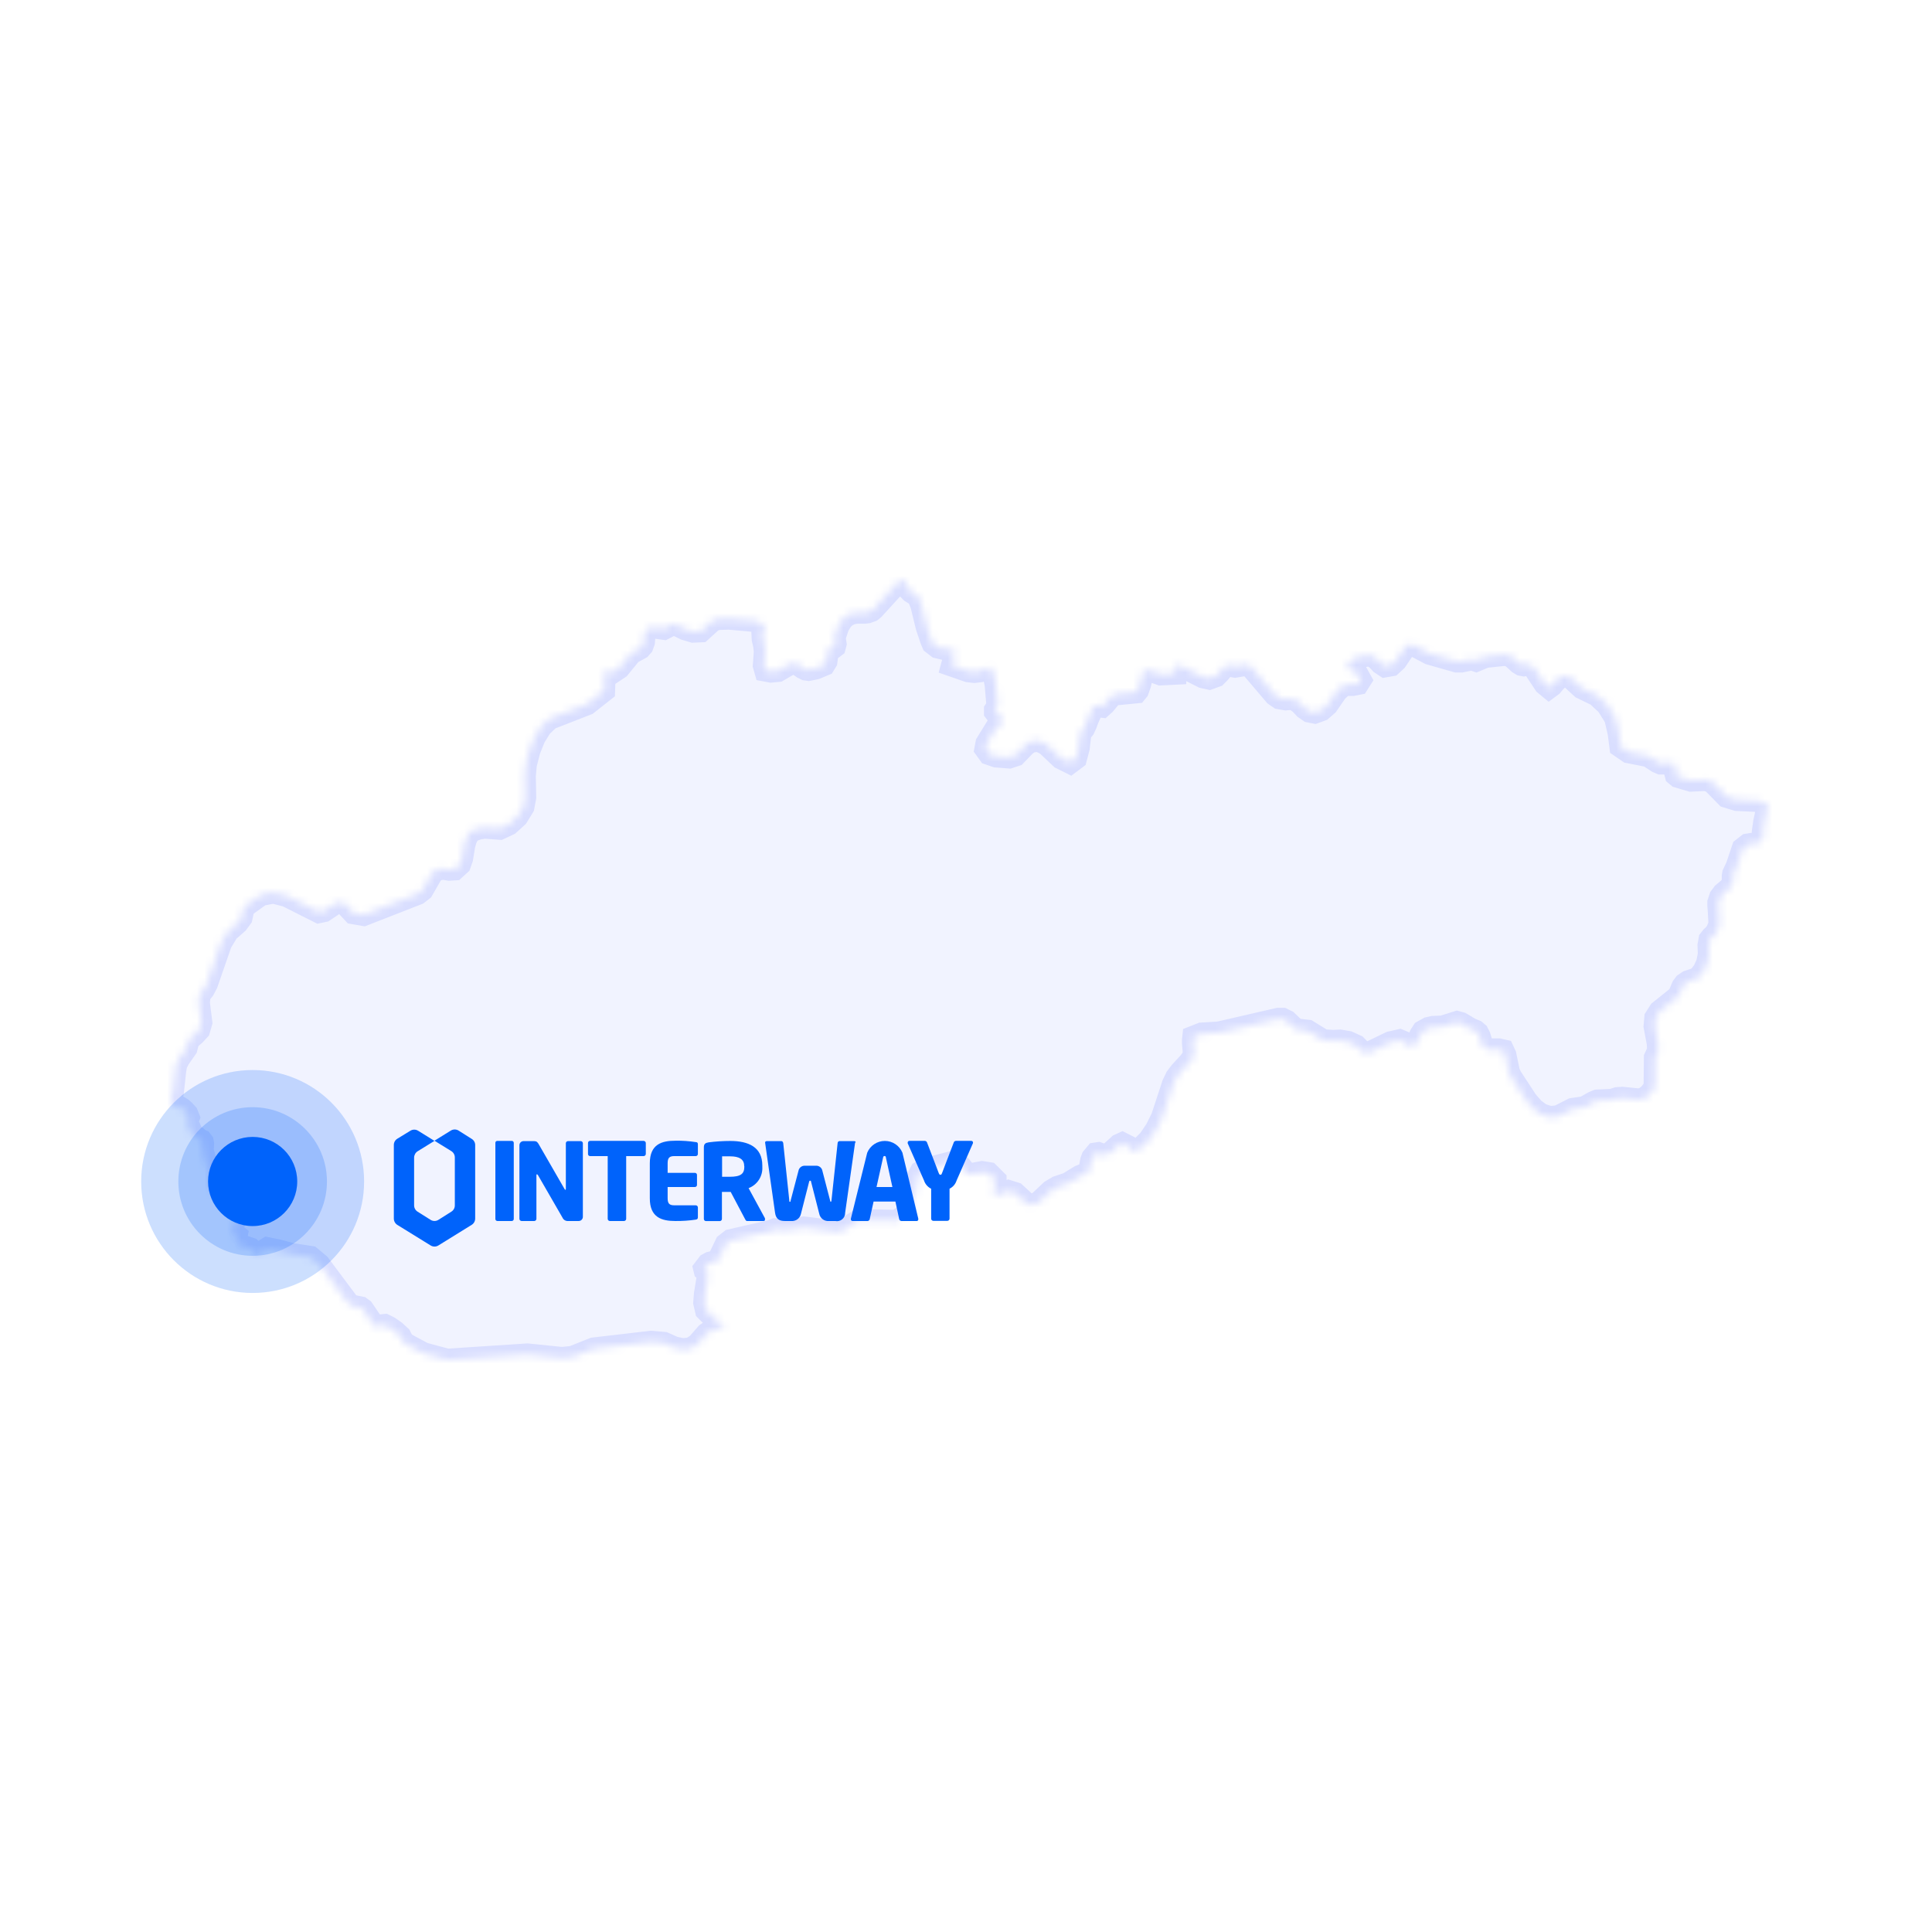 <svg width="260" height="260" viewBox="0 0 260 260" fill="none" xmlns="http://www.w3.org/2000/svg">
<rect width="260" height="260" fill="white"/>
<mask id="path-2-inside-1_1419_10411" fill="white">
<path d="M233.732 107.637L232.356 107.213L230.465 105.278L229.65 104.944L227.565 105.04L225.816 104.52L225.531 104.282L225.434 103.91L225.531 103.53V103.151L225.105 102.682L224.769 102.638L223.872 102.727H223.491L223.065 102.541L221.831 101.738L219.178 101.217L218.086 100.465L217.847 98.621L217.376 96.597L216.285 94.849L214.909 93.57L212.869 92.58L211.493 91.308L210.783 90.936L210.021 91.07L209.355 91.635L208.839 92.253L208.458 92.536L207.89 92.067L206.612 90.133L205.991 89.463L205.61 89.374L205.042 89.515L204.758 89.463L204.384 89.233L203.667 88.571L203.293 88.288L202.575 88.102L199.877 88.385L198.643 88.905L198.075 88.712L196.655 89.002H196.035L192.387 87.961L190.249 86.83L189.726 86.681L189.06 87.157L187.879 88.905L187.214 89.515L186.407 89.657L185.838 89.277L185.315 88.712L184.657 88.243L184.082 88.191L182.564 88.474L181.996 88.757L181.241 89.612L181.712 90.133L182.617 90.646L183.088 91.494L182.759 92.015L182.049 92.156H181.241L180.673 92.298L179.866 93.056L178.632 94.849L177.825 95.556L176.928 95.883L176.21 95.742L175.598 95.318L174.977 94.656L174.267 94.142L173.699 94.046L173.034 94.098L172.181 93.949L171.568 93.525L168.197 89.56L167.629 89.463L166.209 89.701L165.401 89.56H165.073L164.691 89.798L164.071 90.549L163.645 90.981L162.74 91.308L161.896 91.122L158.711 89.515L158.143 89.657V90.646L156.2 90.743L154.637 90.177H154.211L153.83 90.46L153.688 90.787L153.598 91.308L153.404 92.112L153.12 92.915L152.925 93.153L150.04 93.436L149.472 93.763L148.657 94.752L148.283 95.087L147.431 94.99L147.334 94.894L147.095 95.176L146.385 96.783L146.145 97.445L145.861 98.055L145.39 98.621L145.151 100.651L144.778 102.065L144.015 102.638L142.782 102.02L140.838 100.183L139.792 99.662L138.611 99.803L137.945 100.324L136.667 101.641L135.807 101.923L134.058 101.782L133.109 101.455L132.63 100.793L132.772 100.041L134.2 97.728L134.387 97.587L134.626 97.534L134.858 97.393L134.955 97.066L134.91 96.828L134.626 96.501L134.581 96.359L134.058 95.98L133.916 95.794V95.556L134.2 95.132L134.245 94.894L134.006 92.112L133.819 91.167L133.49 90.081L133.154 89.798L131.875 90.319L131.113 90.408L130.313 90.319L128.13 89.56L128.317 88.861L128.272 87.961L128.317 87.678L128.512 87.299H126.987L126.187 87.105L125.522 86.592L125.335 86.168L124.714 84.323L124.004 81.4L123.526 80.217L122.629 79.659L122.345 79.369L121.724 78.238L121.208 78L120.969 78.097L120.827 78.379L117.553 81.965L117.269 82.195L116.746 82.389L116.372 82.434H115.228L114.518 82.582L113.905 82.865L113.337 83.386L112.814 84.226L112.193 86.116L112.246 86.168L112.388 86.354L112.433 86.644L112.335 87.016L112.149 87.157H111.58L111.296 88.288L111.199 89.002L110.915 89.463L109.779 89.939L108.83 90.133L108.448 90.081L108.075 89.895L107.312 89.374L106.983 89.233L106.176 89.419L104.703 90.274L103.754 90.363L102.999 90.222L102.812 89.56L102.947 87.678L102.857 86.83L102.663 86.027L102.618 85.171L102.947 84.226L101.855 83.572L98.11 83.237L96.593 83.282L95.883 83.52L94.32 84.941L93.274 84.985L92.182 84.658L90.949 84.04L90.665 83.996L90.433 84.04L89.342 84.606L87.675 84.375L86.92 84.844L86.733 85.312L86.636 86.398L86.449 86.919L86.157 87.246L84.931 87.916L83.317 89.895L82.465 90.46L81.373 90.222L81.276 92.96L79.004 94.752L73.928 96.731L72.837 97.773L71.932 99.238L71.23 100.986L70.751 102.868L70.609 104.386L70.662 107.309L70.422 108.581L69.615 109.898L68.471 110.939L67.245 111.512L65.205 111.363L64.3 111.512L63.209 111.929L62.685 112.926L62.454 113.774L62.17 115.514L61.886 116.325L61.168 116.98L60.458 117.024L59.651 116.883L58.754 117.024L58.133 117.545L56.855 119.769L56.197 120.283L48.939 123.117L47.563 122.879L46.427 121.651L45.904 121.369L44.999 121.651L43.579 122.596L42.914 122.738L38.601 120.565L36.799 120.097L35.095 120.424L33.054 121.889L32.718 122.403L32.486 123.489L31.963 124.203L30.677 125.334L29.735 126.888L27.836 132.363L27.41 133.167L26.842 133.874L26.745 134.96L27.074 137.6L26.79 138.59L26.177 139.252L25.556 139.773L25.272 140.293L25.086 141.045L24.091 142.465L23.71 143.217L23.568 144.02L23.239 147.04L23.142 147.368L23.045 147.561L23 147.799V148.409L23.142 148.744L23.426 148.93L24.181 149.019L24.42 149.16L24.802 149.495L25.183 149.919L25.37 150.388L25.272 150.626L25.13 150.961L25.086 151.236L25.272 151.333L25.37 151.474L25.512 151.757L25.654 152.091L25.706 152.374L25.841 152.701L26.132 152.895L26.461 153.036L26.887 153.416L27.126 153.505L27.268 153.691L27.313 153.929L27.268 154.591V154.874L27.836 156.904L28.023 157.938V159.173L28.307 160.066L29.257 161.107L29.78 161.435L30.393 161.524L30.774 161.814L31.537 163.183L32.008 163.704L31.626 164.165L31.439 164.738L31.2 165.779L31.342 165.868L31.821 166.248L31.626 167.14L32.486 167.616L33.712 168.04L34.616 168.844L35.992 167.996L37.367 168.271L39.311 168.792L41.778 169.171L42.959 170.16L46.808 175.308L47.182 175.635L47.563 175.777L48.513 175.963L48.842 176.201L50.12 178.09L50.598 178.566H50.98L51.353 178.373L51.779 178.328L52.347 178.611L53.155 179.176L53.872 179.838L54.156 180.404L54.538 180.828L56.997 182.145L60.174 183L70.983 182.293L75.632 182.769L77.06 182.621L79.901 181.49L87.63 180.59L89.342 180.739L90.71 181.349L91.853 181.587L92.945 181.49L93.842 180.925L95.075 179.504L95.741 179.035L96.593 178.797L97.594 178.47L96.122 177.428L95.031 176.342L94.791 175.308L94.888 174.125L95.262 171.812L95.128 171.157L94.836 170.919L94.791 170.733L95.262 170.116L95.599 169.93L96.309 169.781L96.69 169.506L97.684 167.43L98.349 166.91L103.754 165.675L104.33 165.444L105.892 165.541L108.164 165.206L112.859 165.779L113.285 165.675L115.565 164.217L120.685 164.313L122.726 162.9L122.771 162.61V162.045L122.726 161.717V161.576L123.152 160.676L123.481 158.504L123.907 157.708L124.572 157.328L128.033 156.428H128.414L128.796 156.525L129.222 156.904L130.029 157.894L130.403 158.087L132.159 157.752L133.056 157.894L133.961 158.794V159.307L133.722 159.783L133.632 160.252L133.961 160.773L134.342 160.817L135.718 160.304L136.615 160.587L138.042 161.903L138.842 162.186L139.747 161.859L141.451 160.252L142.311 159.739L143.731 159.262L145.346 158.273L146.056 157.99L146.385 157.752L146.669 157.232L146.863 156.198L147.005 155.818L147.476 155.253L147.812 155.201L148.186 155.342L148.851 155.394L149.472 155.112L150.608 154.078L151.034 153.884L151.789 154.264L152.215 154.732L152.694 154.926L153.546 154.494L154.637 153.416L155.587 151.995L156.386 150.388L157.859 145.91L158.293 145.01L158.861 144.258L160.087 142.934L160.61 142.183L160.655 141.989V141.431L160.565 140.435V139.959L160.61 139.542L161.701 139.111L164.026 138.969L171.995 137.132H172.607L173.176 137.414L174.267 138.456L174.79 138.59L175.979 138.731L178.064 140.011L179.387 140.1L180.337 140.055L181.428 140.241L182.475 140.717L183.23 141.476L184.179 141.707L187.117 140.293L188.35 140.011L189.015 140.293L189.494 140.673L189.92 140.859L190.488 140.531L190.914 139.914L191.146 139.304L191.482 138.783L192.237 138.359L192.858 138.218L194.136 138.166L196.079 137.556L196.603 137.697L197.881 138.456L198.546 138.731L198.875 139.014L199.114 139.49L199.451 140.576L199.69 140.948L200.258 141.238H201.678L202.291 141.379L202.575 141.989L203.054 144.303L203.338 144.913L205.468 148.171L206.373 149.213L207.367 149.964L208.555 150.343L209.692 150.247L211.635 149.257L213.25 149.019L214.386 148.365L214.954 148.126L216.95 148.03L217.653 147.799L218.325 147.755L220.598 147.985L221.308 147.799L221.973 147.271L222.683 146.378L222.728 142.324L223.162 141.379L223.11 140.383L222.683 138.114L222.781 136.983L223.349 136.09L225.816 134.112L226.047 133.688L226.428 132.787L226.713 132.408L227.191 132.081L228.185 131.746L228.656 131.471L229.277 130.667L229.747 129.626L229.987 128.443L229.942 127.223L230.076 126.464L230.368 126.092L230.697 125.802L231.033 125.334L231.31 124.672L231.414 124.292L231.31 122.358L231.265 121.889V121.458L231.504 120.751L231.885 120.238L232.782 119.479L233.119 118.966L233.208 118.631V117.88L233.261 117.597L233.732 116.6L234.539 114.198L235.204 113.677L236.677 113.439L237.245 112.926V111.973L237.432 110.657L237.716 109.333L238 108.388L236.677 107.778L233.732 107.637Z"/>
</mask>
<path d="M233.732 107.637L232.356 107.213L230.465 105.278L229.65 104.944L227.565 105.04L225.816 104.52L225.531 104.282L225.434 103.91L225.531 103.53V103.151L225.105 102.682L224.769 102.638L223.872 102.727H223.491L223.065 102.541L221.831 101.738L219.178 101.217L218.086 100.465L217.847 98.621L217.376 96.597L216.285 94.849L214.909 93.57L212.869 92.58L211.493 91.308L210.783 90.936L210.021 91.07L209.355 91.635L208.839 92.253L208.458 92.536L207.89 92.067L206.612 90.133L205.991 89.463L205.61 89.374L205.042 89.515L204.758 89.463L204.384 89.233L203.667 88.571L203.293 88.288L202.575 88.102L199.877 88.385L198.643 88.905L198.075 88.712L196.655 89.002H196.035L192.387 87.961L190.249 86.83L189.726 86.681L189.06 87.157L187.879 88.905L187.214 89.515L186.407 89.657L185.838 89.277L185.315 88.712L184.657 88.243L184.082 88.191L182.564 88.474L181.996 88.757L181.241 89.612L181.712 90.133L182.617 90.646L183.088 91.494L182.759 92.015L182.049 92.156H181.241L180.673 92.298L179.866 93.056L178.632 94.849L177.825 95.556L176.928 95.883L176.21 95.742L175.598 95.318L174.977 94.656L174.267 94.142L173.699 94.046L173.034 94.098L172.181 93.949L171.568 93.525L168.197 89.56L167.629 89.463L166.209 89.701L165.401 89.56H165.073L164.691 89.798L164.071 90.549L163.645 90.981L162.74 91.308L161.896 91.122L158.711 89.515L158.143 89.657V90.646L156.2 90.743L154.637 90.177H154.211L153.83 90.46L153.688 90.787L153.598 91.308L153.404 92.112L153.12 92.915L152.925 93.153L150.04 93.436L149.472 93.763L148.657 94.752L148.283 95.087L147.431 94.99L147.334 94.894L147.095 95.176L146.385 96.783L146.145 97.445L145.861 98.055L145.39 98.621L145.151 100.651L144.778 102.065L144.015 102.638L142.782 102.02L140.838 100.183L139.792 99.662L138.611 99.803L137.945 100.324L136.667 101.641L135.807 101.923L134.058 101.782L133.109 101.455L132.63 100.793L132.772 100.041L134.2 97.728L134.387 97.587L134.626 97.534L134.858 97.393L134.955 97.066L134.91 96.828L134.626 96.501L134.581 96.359L134.058 95.98L133.916 95.794V95.556L134.2 95.132L134.245 94.894L134.006 92.112L133.819 91.167L133.49 90.081L133.154 89.798L131.875 90.319L131.113 90.408L130.313 90.319L128.13 89.56L128.317 88.861L128.272 87.961L128.317 87.678L128.512 87.299H126.987L126.187 87.105L125.522 86.592L125.335 86.168L124.714 84.323L124.004 81.4L123.526 80.217L122.629 79.659L122.345 79.369L121.724 78.238L121.208 78L120.969 78.097L120.827 78.379L117.553 81.965L117.269 82.195L116.746 82.389L116.372 82.434H115.228L114.518 82.582L113.905 82.865L113.337 83.386L112.814 84.226L112.193 86.116L112.246 86.168L112.388 86.354L112.433 86.644L112.335 87.016L112.149 87.157H111.58L111.296 88.288L111.199 89.002L110.915 89.463L109.779 89.939L108.83 90.133L108.448 90.081L108.075 89.895L107.312 89.374L106.983 89.233L106.176 89.419L104.703 90.274L103.754 90.363L102.999 90.222L102.812 89.56L102.947 87.678L102.857 86.83L102.663 86.027L102.618 85.171L102.947 84.226L101.855 83.572L98.11 83.237L96.593 83.282L95.883 83.52L94.32 84.941L93.274 84.985L92.182 84.658L90.949 84.04L90.665 83.996L90.433 84.04L89.342 84.606L87.675 84.375L86.92 84.844L86.733 85.312L86.636 86.398L86.449 86.919L86.157 87.246L84.931 87.916L83.317 89.895L82.465 90.46L81.373 90.222L81.276 92.96L79.004 94.752L73.928 96.731L72.837 97.773L71.932 99.238L71.23 100.986L70.751 102.868L70.609 104.386L70.662 107.309L70.422 108.581L69.615 109.898L68.471 110.939L67.245 111.512L65.205 111.363L64.3 111.512L63.209 111.929L62.685 112.926L62.454 113.774L62.17 115.514L61.886 116.325L61.168 116.98L60.458 117.024L59.651 116.883L58.754 117.024L58.133 117.545L56.855 119.769L56.197 120.283L48.939 123.117L47.563 122.879L46.427 121.651L45.904 121.369L44.999 121.651L43.579 122.596L42.914 122.738L38.601 120.565L36.799 120.097L35.095 120.424L33.054 121.889L32.718 122.403L32.486 123.489L31.963 124.203L30.677 125.334L29.735 126.888L27.836 132.363L27.41 133.167L26.842 133.874L26.745 134.96L27.074 137.6L26.79 138.59L26.177 139.252L25.556 139.773L25.272 140.293L25.086 141.045L24.091 142.465L23.71 143.217L23.568 144.02L23.239 147.04L23.142 147.368L23.045 147.561L23 147.799V148.409L23.142 148.744L23.426 148.93L24.181 149.019L24.42 149.16L24.802 149.495L25.183 149.919L25.37 150.388L25.272 150.626L25.13 150.961L25.086 151.236L25.272 151.333L25.37 151.474L25.512 151.757L25.654 152.091L25.706 152.374L25.841 152.701L26.132 152.895L26.461 153.036L26.887 153.416L27.126 153.505L27.268 153.691L27.313 153.929L27.268 154.591V154.874L27.836 156.904L28.023 157.938V159.173L28.307 160.066L29.257 161.107L29.78 161.435L30.393 161.524L30.774 161.814L31.537 163.183L32.008 163.704L31.626 164.165L31.439 164.738L31.2 165.779L31.342 165.868L31.821 166.248L31.626 167.14L32.486 167.616L33.712 168.04L34.616 168.844L35.992 167.996L37.367 168.271L39.311 168.792L41.778 169.171L42.959 170.16L46.808 175.308L47.182 175.635L47.563 175.777L48.513 175.963L48.842 176.201L50.12 178.09L50.598 178.566H50.98L51.353 178.373L51.779 178.328L52.347 178.611L53.155 179.176L53.872 179.838L54.156 180.404L54.538 180.828L56.997 182.145L60.174 183L70.983 182.293L75.632 182.769L77.06 182.621L79.901 181.49L87.63 180.59L89.342 180.739L90.71 181.349L91.853 181.587L92.945 181.49L93.842 180.925L95.075 179.504L95.741 179.035L96.593 178.797L97.594 178.47L96.122 177.428L95.031 176.342L94.791 175.308L94.888 174.125L95.262 171.812L95.128 171.157L94.836 170.919L94.791 170.733L95.262 170.116L95.599 169.93L96.309 169.781L96.69 169.506L97.684 167.43L98.349 166.91L103.754 165.675L104.33 165.444L105.892 165.541L108.164 165.206L112.859 165.779L113.285 165.675L115.565 164.217L120.685 164.313L122.726 162.9L122.771 162.61V162.045L122.726 161.717V161.576L123.152 160.676L123.481 158.504L123.907 157.708L124.572 157.328L128.033 156.428H128.414L128.796 156.525L129.222 156.904L130.029 157.894L130.403 158.087L132.159 157.752L133.056 157.894L133.961 158.794V159.307L133.722 159.783L133.632 160.252L133.961 160.773L134.342 160.817L135.718 160.304L136.615 160.587L138.042 161.903L138.842 162.186L139.747 161.859L141.451 160.252L142.311 159.739L143.731 159.262L145.346 158.273L146.056 157.99L146.385 157.752L146.669 157.232L146.863 156.198L147.005 155.818L147.476 155.253L147.812 155.201L148.186 155.342L148.851 155.394L149.472 155.112L150.608 154.078L151.034 153.884L151.789 154.264L152.215 154.732L152.694 154.926L153.546 154.494L154.637 153.416L155.587 151.995L156.386 150.388L157.859 145.91L158.293 145.01L158.861 144.258L160.087 142.934L160.61 142.183L160.655 141.989V141.431L160.565 140.435V139.959L160.61 139.542L161.701 139.111L164.026 138.969L171.995 137.132H172.607L173.176 137.414L174.267 138.456L174.79 138.59L175.979 138.731L178.064 140.011L179.387 140.1L180.337 140.055L181.428 140.241L182.475 140.717L183.23 141.476L184.179 141.707L187.117 140.293L188.35 140.011L189.015 140.293L189.494 140.673L189.92 140.859L190.488 140.531L190.914 139.914L191.146 139.304L191.482 138.783L192.237 138.359L192.858 138.218L194.136 138.166L196.079 137.556L196.603 137.697L197.881 138.456L198.546 138.731L198.875 139.014L199.114 139.49L199.451 140.576L199.69 140.948L200.258 141.238H201.678L202.291 141.379L202.575 141.989L203.054 144.303L203.338 144.913L205.468 148.171L206.373 149.213L207.367 149.964L208.555 150.343L209.692 150.247L211.635 149.257L213.25 149.019L214.386 148.365L214.954 148.126L216.95 148.03L217.653 147.799L218.325 147.755L220.598 147.985L221.308 147.799L221.973 147.271L222.683 146.378L222.728 142.324L223.162 141.379L223.11 140.383L222.683 138.114L222.781 136.983L223.349 136.09L225.816 134.112L226.047 133.688L226.428 132.787L226.713 132.408L227.191 132.081L228.185 131.746L228.656 131.471L229.277 130.667L229.747 129.626L229.987 128.443L229.942 127.223L230.076 126.464L230.368 126.092L230.697 125.802L231.033 125.334L231.31 124.672L231.414 124.292L231.31 122.358L231.265 121.889V121.458L231.504 120.751L231.885 120.238L232.782 119.479L233.119 118.966L233.208 118.631V117.88L233.261 117.597L233.732 116.6L234.539 114.198L235.204 113.677L236.677 113.439L237.245 112.926V111.973L237.432 110.657L237.716 109.333L238 108.388L236.677 107.778L233.732 107.637Z" fill="#F1F3FF" stroke="#D9DEFF" stroke-width="3" mask="url(#path-2-inside-1_1419_10411)"/>
<circle opacity="0.2" cx="34" cy="159" r="15" fill="#0063FB"/>
<circle opacity="0.2" cx="34" cy="159" r="10" fill="#0063FB"/>
<circle cx="34" cy="159" r="6" fill="#0063FB"/>
<path d="M63.453 153.249L61.714 152.149C61.557 152.052 61.376 152 61.191 152C61.007 152 60.826 152.052 60.669 152.149L58.468 153.513L60.735 154.911C60.879 155 60.998 155.125 61.081 155.273C61.164 155.421 61.207 155.588 61.208 155.758V162.217C61.21 162.387 61.167 162.554 61.084 162.703C61.001 162.851 60.881 162.976 60.735 163.064L58.996 164.164C58.84 164.262 58.659 164.313 58.474 164.313C58.289 164.313 58.108 164.262 57.951 164.164L56.202 163.064C56.058 162.974 55.938 162.85 55.856 162.701C55.773 162.553 55.729 162.386 55.729 162.217V155.78C55.731 155.611 55.776 155.445 55.858 155.297C55.941 155.149 56.059 155.024 56.202 154.933L58.468 153.535L56.268 152.171C56.111 152.074 55.93 152.022 55.745 152.022C55.56 152.022 55.38 152.074 55.223 152.171L53.462 153.249C53.32 153.338 53.203 153.461 53.122 153.607C53.041 153.754 52.999 153.918 53 154.086V163.988C53 164.157 53.043 164.322 53.124 164.47C53.204 164.618 53.321 164.744 53.462 164.835L57.951 167.608C58.108 167.705 58.289 167.757 58.474 167.757C58.659 167.757 58.84 167.705 58.996 167.608L63.475 164.835C63.619 164.746 63.738 164.621 63.821 164.473C63.903 164.325 63.947 164.158 63.948 163.988V154.086C63.946 153.915 63.9 153.748 63.813 153.601C63.726 153.454 63.601 153.333 63.453 153.249V153.249Z" fill="#0063FB"/>
<path d="M68.866 164.318H66.929C66.892 164.317 66.856 164.308 66.822 164.292C66.788 164.276 66.758 164.254 66.734 164.226C66.709 164.198 66.69 164.166 66.678 164.131C66.667 164.095 66.662 164.058 66.665 164.021V153.811C66.662 153.775 66.666 153.738 66.678 153.704C66.69 153.67 66.71 153.639 66.735 153.613C66.76 153.587 66.79 153.567 66.823 153.553C66.857 153.54 66.893 153.534 66.929 153.536H68.866C68.902 153.534 68.939 153.54 68.973 153.553C69.007 153.567 69.038 153.587 69.064 153.613C69.089 153.638 69.11 153.669 69.123 153.703C69.136 153.738 69.142 153.774 69.141 153.811V164.021C69.144 164.059 69.139 164.097 69.126 164.133C69.114 164.169 69.094 164.202 69.068 164.23C69.042 164.258 69.011 164.28 68.976 164.295C68.941 164.31 68.904 164.318 68.866 164.318Z" fill="#0063FB"/>
<path d="M77.877 164.318H76.458C76.3 164.331 76.142 164.295 76.006 164.214C75.87 164.133 75.763 164.012 75.699 163.867L72.398 158.146C72.332 158.058 72.31 158.036 72.266 158.036C72.222 158.036 72.189 158.036 72.189 158.146V164.021C72.189 164.098 72.159 164.172 72.106 164.227C72.052 164.283 71.98 164.315 71.903 164.318H70.186C70.11 164.315 70.037 164.283 69.984 164.227C69.93 164.172 69.9 164.098 69.9 164.021V154.119C69.9 153.973 69.958 153.833 70.061 153.73C70.165 153.626 70.305 153.568 70.451 153.568H71.914C72.2 153.568 72.354 153.712 72.519 154.02L75.963 159.994C76.018 160.082 76.029 160.115 76.073 160.115C76.117 160.115 76.15 160.115 76.15 159.983V153.844C76.153 153.77 76.184 153.7 76.237 153.648C76.291 153.597 76.362 153.568 76.436 153.568H78.152C78.226 153.568 78.298 153.597 78.351 153.648C78.404 153.7 78.436 153.77 78.439 153.844V163.746C78.44 163.821 78.427 163.895 78.399 163.964C78.371 164.033 78.33 164.097 78.278 164.15C78.226 164.203 78.163 164.246 78.095 164.274C78.026 164.303 77.952 164.318 77.877 164.318Z" fill="#0063FB"/>
<path d="M86.591 155.582H84.269V164.021C84.269 164.098 84.239 164.172 84.186 164.227C84.133 164.283 84.06 164.315 83.983 164.318H82.069C81.992 164.315 81.919 164.283 81.865 164.227C81.812 164.172 81.782 164.098 81.782 164.021V155.582H79.417C79.38 155.583 79.343 155.577 79.308 155.564C79.274 155.551 79.242 155.531 79.215 155.505C79.189 155.48 79.167 155.449 79.153 155.415C79.138 155.381 79.131 155.344 79.131 155.307V153.811C79.131 153.773 79.138 153.737 79.153 153.703C79.167 153.669 79.189 153.638 79.215 153.612C79.242 153.586 79.274 153.566 79.308 153.553C79.343 153.54 79.38 153.534 79.417 153.535H86.613C86.688 153.535 86.76 153.564 86.815 153.615C86.871 153.666 86.904 153.736 86.91 153.811V155.307C86.907 155.346 86.897 155.384 86.879 155.419C86.861 155.454 86.837 155.485 86.807 155.511C86.778 155.536 86.743 155.556 86.706 155.568C86.669 155.58 86.63 155.585 86.591 155.582V155.582Z" fill="#0063FB"/>
<path d="M93.633 164.131C92.722 164.267 91.802 164.329 90.882 164.318C89.056 164.318 87.449 163.845 87.449 161.27V156.55C87.449 153.964 89.078 153.513 90.904 153.513C91.817 153.496 92.73 153.558 93.633 153.7C93.831 153.7 93.919 153.799 93.919 153.986V155.296C93.919 155.372 93.889 155.444 93.835 155.498C93.781 155.552 93.709 155.582 93.633 155.582H90.761C90.09 155.582 89.848 155.813 89.848 156.55V157.837H93.523C93.596 157.837 93.666 157.866 93.717 157.918C93.769 157.97 93.798 158.04 93.798 158.112V159.466C93.798 159.539 93.769 159.609 93.717 159.66C93.666 159.712 93.596 159.741 93.523 159.741H89.848V161.248C89.848 161.985 90.09 162.206 90.761 162.206H93.633C93.709 162.206 93.781 162.236 93.835 162.289C93.889 162.343 93.919 162.416 93.919 162.492V163.812C93.919 164.021 93.831 164.098 93.633 164.131Z" fill="#0063FB"/>
<path d="M102.733 164.318H100.532C100.378 164.318 100.323 164.164 100.246 164.021L98.332 160.401H98.167H97.154V164.032C97.154 164.109 97.125 164.183 97.071 164.238C97.018 164.294 96.945 164.326 96.868 164.329H95.009C94.97 164.329 94.932 164.321 94.897 164.306C94.861 164.291 94.829 164.269 94.803 164.241C94.776 164.214 94.755 164.181 94.741 164.145C94.728 164.109 94.721 164.07 94.723 164.032V154.427C94.723 153.932 94.921 153.81 95.361 153.733C96.328 153.609 97.302 153.547 98.277 153.546C100.708 153.546 102.59 154.361 102.59 156.847V157.034C102.627 157.646 102.468 158.254 102.135 158.768C101.803 159.283 101.314 159.678 100.741 159.895L102.942 163.944C102.955 163.994 102.955 164.048 102.942 164.098C102.975 164.252 102.887 164.318 102.733 164.318ZM100.147 156.891C100.147 156.011 99.476 155.615 98.277 155.615H97.176V158.366H98.189C99.696 158.366 100.169 157.969 100.169 157.001L100.147 156.891Z" fill="#0063FB"/>
<path d="M115.077 153.756L113.735 163.218C113.738 163.384 113.704 163.549 113.635 163.7C113.566 163.851 113.464 163.985 113.335 164.091C113.207 164.196 113.057 164.272 112.895 164.311C112.734 164.351 112.566 164.353 112.403 164.318H111.578C111.272 164.351 110.965 164.267 110.718 164.084C110.472 163.9 110.303 163.63 110.247 163.328L109.146 159.015C109.146 158.894 109.08 158.894 109.014 158.894C108.948 158.894 108.926 158.894 108.893 159.015L107.793 163.328C107.734 163.629 107.565 163.898 107.319 164.081C107.073 164.264 106.767 164.348 106.462 164.318H105.637C104.866 164.318 104.426 164.054 104.305 163.218L102.963 153.756C102.963 153.613 103.084 153.568 103.194 153.568H105.174C105.284 153.568 105.384 153.69 105.406 153.844L106.22 161.545C106.22 161.677 106.22 161.733 106.308 161.733C106.396 161.733 106.385 161.677 106.407 161.545L107.452 157.573C107.487 157.367 107.598 157.182 107.763 157.054C107.928 156.925 108.135 156.864 108.343 156.88H109.774C109.984 156.861 110.193 156.921 110.361 157.05C110.528 157.178 110.641 157.365 110.676 157.573L111.71 161.545C111.71 161.677 111.776 161.733 111.809 161.733C111.842 161.733 111.886 161.677 111.897 161.545L112.722 153.844C112.722 153.69 112.843 153.568 112.953 153.568H114.923C115.033 153.568 115.154 153.569 115.154 153.756H115.077Z" fill="#0063FB"/>
<path d="M123.306 164.318H121.304C121.232 164.312 121.165 164.283 121.111 164.236C121.058 164.188 121.021 164.124 121.007 164.054L120.501 161.699H117.563L117.046 164.054C117.034 164.123 117 164.187 116.948 164.235C116.896 164.283 116.83 164.312 116.76 164.318H114.746C114.715 164.321 114.683 164.318 114.653 164.307C114.623 164.297 114.595 164.28 114.572 164.258C114.549 164.236 114.531 164.21 114.519 164.18C114.508 164.151 114.502 164.119 114.504 164.087C114.504 164.087 114.504 164.087 114.504 164.01L116.705 155.131C116.898 154.661 117.227 154.259 117.649 153.976C118.071 153.693 118.568 153.542 119.076 153.542C119.584 153.542 120.081 153.693 120.503 153.976C120.925 154.259 121.254 154.661 121.447 155.131L123.581 164.01C123.581 164.01 123.581 164.065 123.581 164.087C123.584 164.122 123.579 164.157 123.565 164.19C123.552 164.222 123.531 164.251 123.504 164.274C123.477 164.296 123.445 164.312 123.41 164.32C123.376 164.328 123.34 164.327 123.306 164.318V164.318ZM119.224 155.791C119.224 155.648 119.158 155.571 119.037 155.571C118.916 155.571 118.861 155.648 118.839 155.791L117.959 159.741H120.094L119.224 155.791Z" fill="#0063FB"/>
<path d="M130.932 153.855L128.732 158.872C128.656 159.109 128.534 159.33 128.371 159.519C128.208 159.708 128.009 159.862 127.785 159.972V163.999C127.786 164.076 127.756 164.15 127.702 164.205C127.649 164.261 127.576 164.293 127.499 164.296H125.596C125.519 164.293 125.446 164.261 125.393 164.205C125.34 164.15 125.31 164.076 125.31 163.999V159.972C125.084 159.863 124.883 159.709 124.719 159.52C124.554 159.331 124.43 159.11 124.353 158.872L122.152 153.855C122.142 153.822 122.142 153.788 122.152 153.756C122.152 153.725 122.158 153.694 122.171 153.666C122.183 153.638 122.201 153.612 122.224 153.592C122.247 153.571 122.274 153.555 122.303 153.545C122.333 153.536 122.364 153.532 122.394 153.535H124.474C124.544 153.541 124.61 153.568 124.664 153.613C124.717 153.659 124.755 153.72 124.771 153.789L126.333 157.871C126.41 158.058 126.454 158.091 126.553 158.091C126.652 158.091 126.696 158.091 126.773 157.871L128.336 153.789C128.351 153.722 128.387 153.662 128.438 153.616C128.49 153.571 128.554 153.543 128.622 153.535H130.712C130.742 153.534 130.772 153.539 130.8 153.549C130.828 153.559 130.853 153.575 130.875 153.596C130.897 153.616 130.914 153.641 130.926 153.669C130.937 153.696 130.943 153.726 130.943 153.756C130.945 153.789 130.941 153.822 130.932 153.855V153.855Z" fill="#0063FB"/>
</svg>
